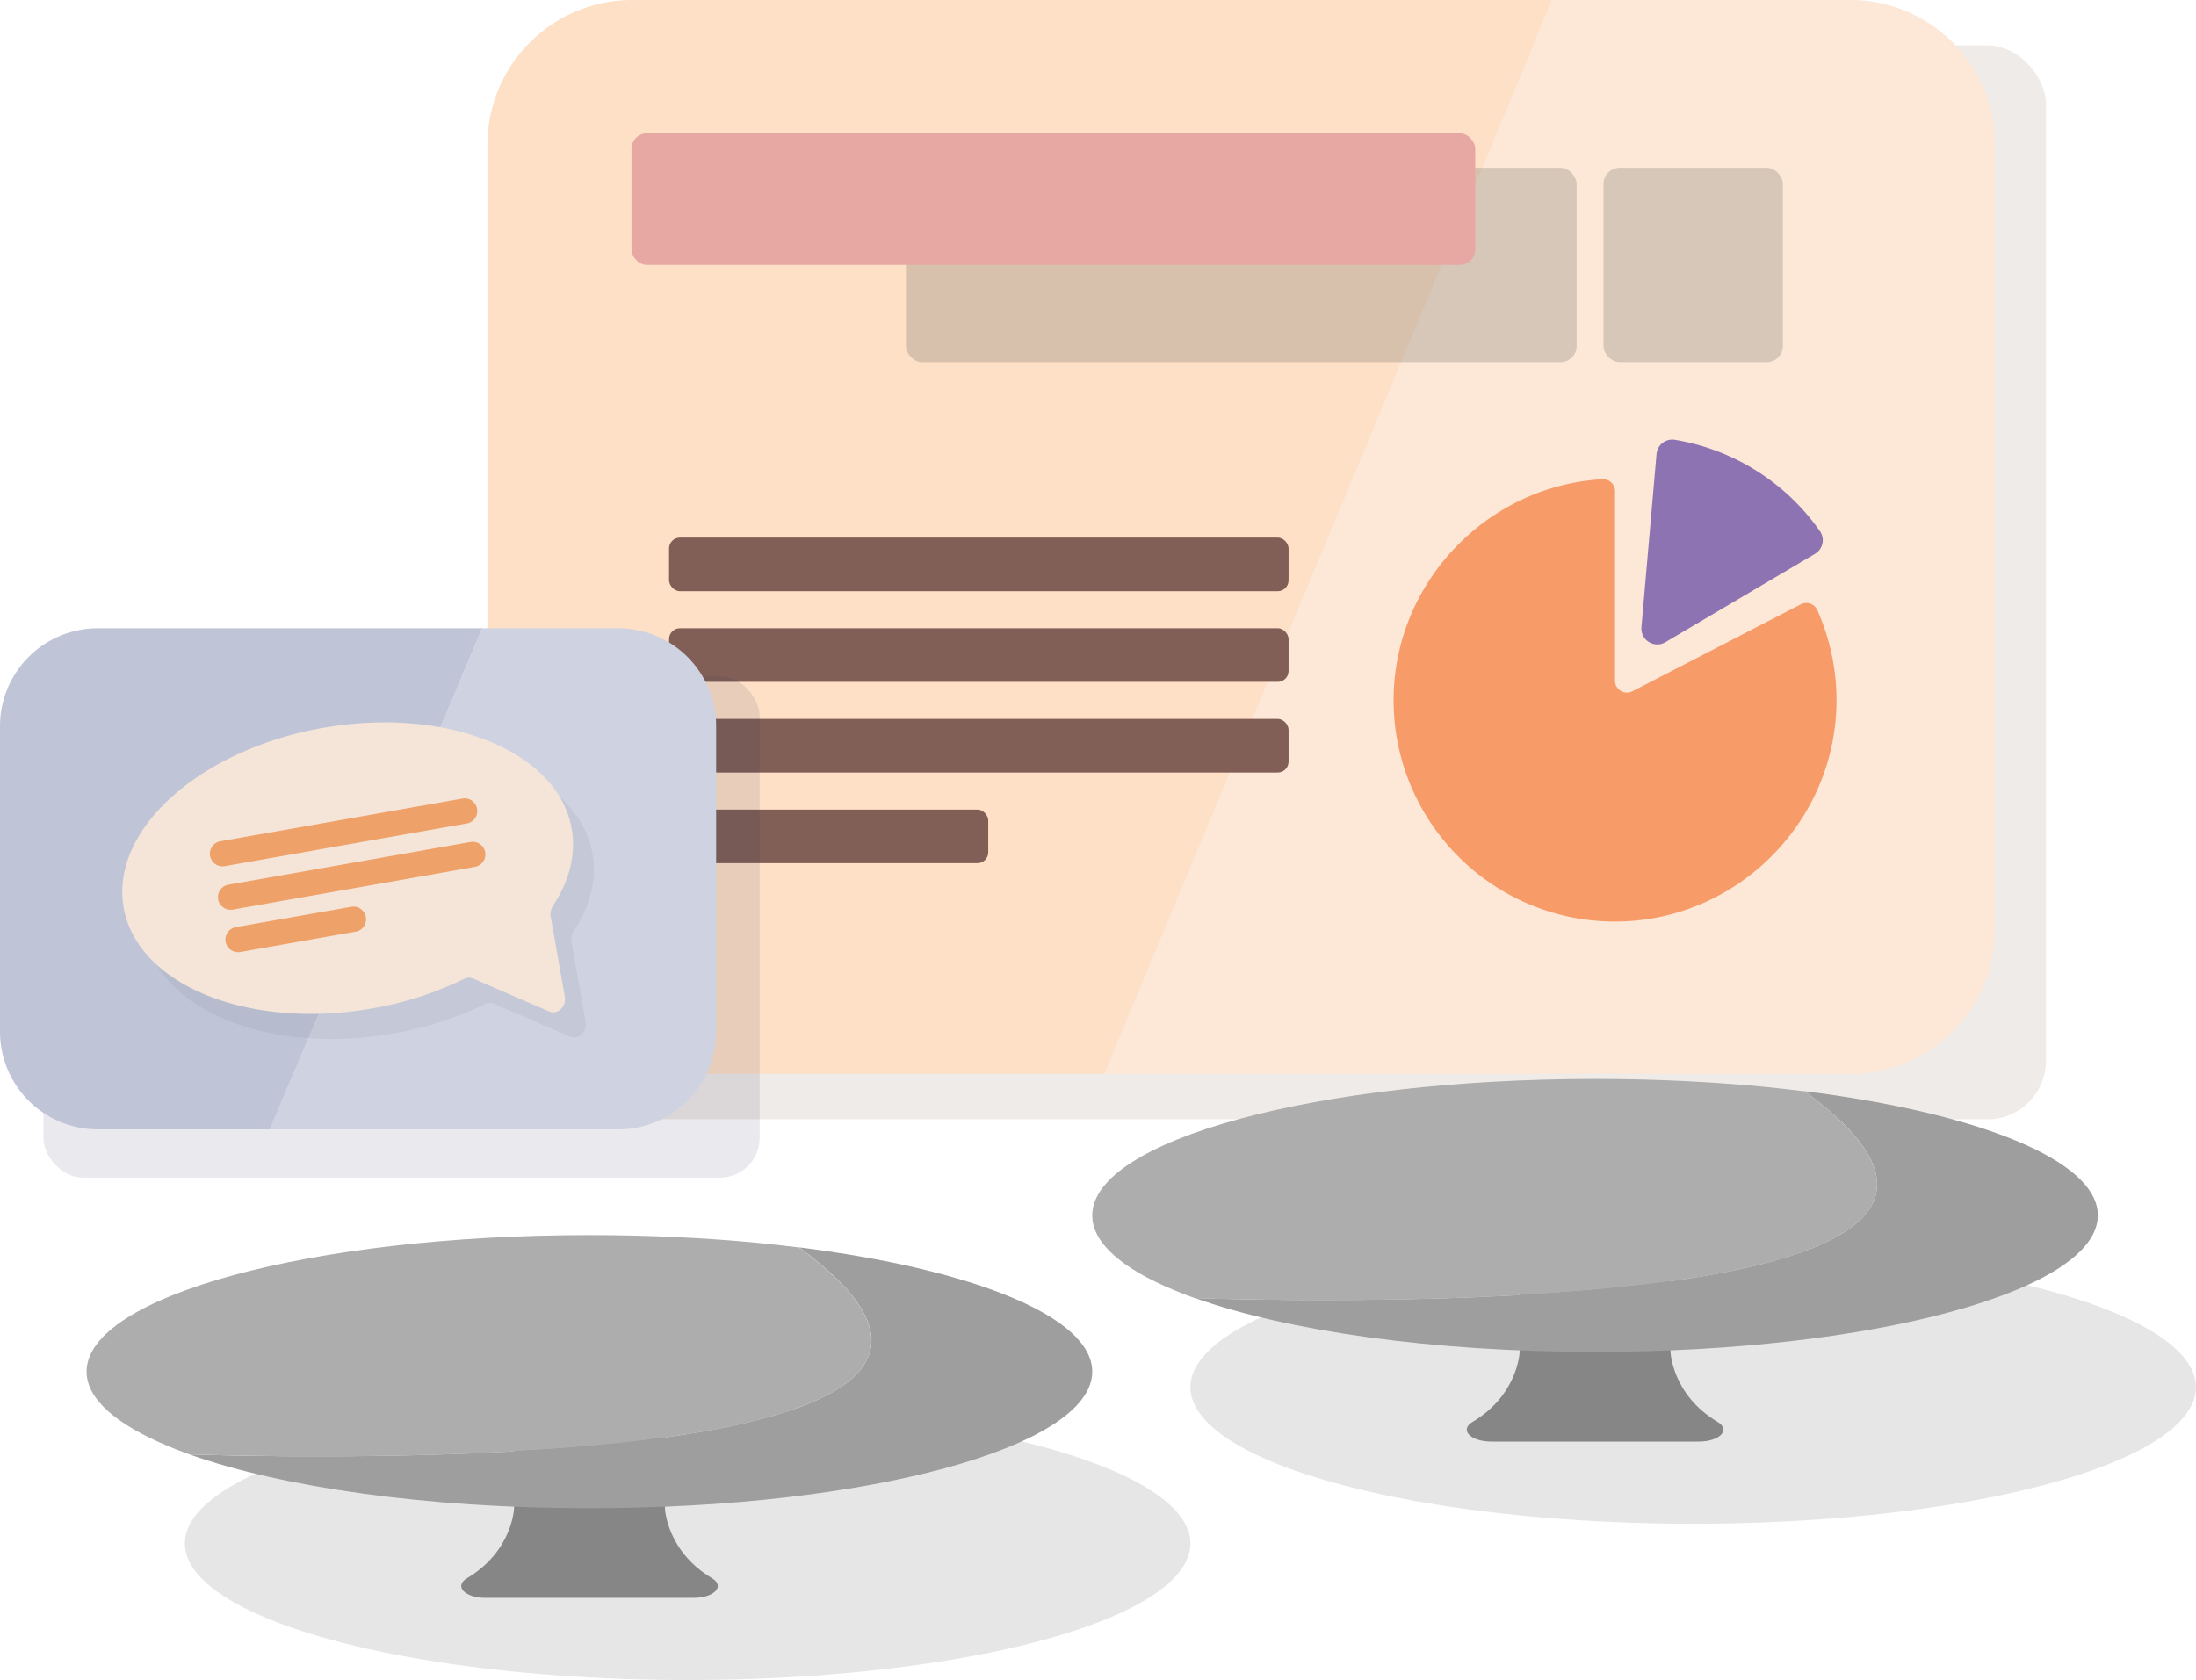 <?xml version="1.0" encoding="UTF-8"?>
<svg xmlns="http://www.w3.org/2000/svg" viewBox="0 0 710.28 543.53">
  <defs>
    <style>.cls-1{fill:#5b381b;}.cls-1,.cls-11,.cls-6{opacity:0.1;}.cls-2{fill:#fde7d6;}.cls-3{fill:#fde0c5;}.cls-4{fill:#f79b68;}.cls-5{fill:#8e73b2;}.cls-7{fill:#868686;}.cls-8{fill:#9e9e9e;}.cls-9{fill:#adadad;}.cls-10{fill:#815f57;}.cls-11{fill:#252158;}.cls-12{fill:#cfd2e1;}.cls-13{fill:#bfc4d7;}.cls-14{opacity:0.05;}.cls-15{fill:#f5e5d9;}.cls-16{fill:#eea26a;}.cls-17{fill:#45484a;opacity:0.2;}.cls-18{fill:#e7a8a3;}</style>
  </defs>
  <g id="Layer_2" data-name="Layer 2">
    <g id="PsodaVerse_DONE" data-name="PsodaVerse DONE">
      <rect class="cls-1" x="174.11" y="14.7" width="487.65" height="347.41" rx="18.96"></rect>
      <path class="cls-2" d="M645.31,46.86V300.54a46.87,46.87,0,0,1-46.86,46.86H357.11L502.06,0h96.39A46.86,46.86,0,0,1,645.31,46.86Z"></path>
      <path class="cls-3" d="M502.06,0,357.11,347.4H204.52a46.87,46.87,0,0,1-46.86-46.86V46.86A46.86,46.86,0,0,1,204.52,0Z"></path>
      <path class="cls-4" d="M528,223.63l54.48-28.13a3.88,3.88,0,0,1,5.3,1.86A71.58,71.58,0,0,1,594,226.53c0,43-38.76,77.69-83,70.71a71.73,71.73,0,0,1-59.35-59.35c-6.75-42.8,25.53-80.49,66.62-82.86a3.88,3.88,0,0,1,4.1,3.86V220.2A3.85,3.85,0,0,0,528,223.63Z"></path>
      <path class="cls-5" d="M530.91,202.91l4.88-56a5.12,5.12,0,0,1,5.88-4.64,71.48,71.48,0,0,1,47,29.62,5.11,5.11,0,0,1-1.65,7.3l-48.39,28.59A5.14,5.14,0,0,1,530.91,202.91Z"></path>
      <ellipse class="cls-6" cx="547.65" cy="448.78" rx="162.62" ry="44.18"></ellipse>
      <path class="cls-7" d="M540.32,437.36V403.43c0-2.13-3.58-3.86-8-3.86H499.52c-4.43,0-8,1.73-8,3.86v33.93S491.06,451.2,476.3,460c-4.3,2.56-.78,6.37,6.07,6.37h67.09c6.85,0,10.37-3.81,6.07-6.37C540.77,451.2,540.32,437.36,540.32,437.36Z"></path>
      <path class="cls-8" d="M678.53,393.17c0,24.42-72.81,44.19-162.63,44.19-52.76,0-99.65-6.82-129.35-17.4,58.4,1.76,295.07,4.65,197.1-66.95C639.65,360,678.53,375.35,678.53,393.17Z"></path>
      <path class="cls-9" d="M386.55,420c-2.3-.81-4.5-1.65-6.6-2.54-16.86-6.95-26.67-15.28-26.67-24.25,0-24.39,72.81-44.16,162.62-44.16,19.18,0,37.57.89,54.65,2.54,4.45.45,8.82.92,13.1,1.46C681.62,424.61,445,421.72,386.55,420Z"></path>
      <rect class="cls-10" x="216.4" y="173.92" width="200.38" height="17.34" rx="3.51"></rect>
      <rect class="cls-10" x="216.4" y="203.25" width="200.38" height="17.34" rx="3.51"></rect>
      <rect class="cls-10" x="216.4" y="232.58" width="200.38" height="17.34" rx="3.51"></rect>
      <rect class="cls-10" x="217.04" y="261.91" width="102.6" height="17.34" rx="3.51"></rect>
      <ellipse class="cls-6" cx="222.41" cy="499.34" rx="162.62" ry="44.18"></ellipse>
      <path class="cls-7" d="M215.07,487.92V454c0-2.13-3.58-3.86-8-3.86H174.27c-4.43,0-8,1.73-8,3.86v33.93s-.45,13.84-15.21,22.64c-4.3,2.57-.78,6.37,6.07,6.37h67.09c6.85,0,10.37-3.8,6.07-6.37C215.52,501.76,215.07,487.92,215.07,487.92Z"></path>
      <path class="cls-8" d="M353.28,443.73c0,24.42-72.81,44.2-162.62,44.2-52.77,0-99.65-6.83-129.36-17.4,58.4,1.75,295.07,4.64,197.1-67C314.41,410.54,353.28,425.92,353.28,443.73Z"></path>
      <path class="cls-9" d="M61.3,470.53c-2.3-.82-4.5-1.66-6.6-2.55C37.84,461,28,452.71,28,443.73c0-24.39,72.81-44.16,162.63-44.16,19.18,0,37.56.89,54.64,2.54,4.45.45,8.83.92,13.1,1.46C356.37,475.17,119.7,472.28,61.3,470.53Z"></path>
      <rect class="cls-11" x="14.06" y="218.85" width="231.63" height="162.11" rx="12.8"></rect>
      <path class="cls-12" d="M231.63,234.89v98.84A31.63,31.63,0,0,1,200,365.36H87.24L156,203.26h44A31.63,31.63,0,0,1,231.63,234.89Z"></path>
      <path class="cls-13" d="M156,203.26,87.24,365.36H31.64A31.63,31.63,0,0,1,0,333.73V234.89a31.63,31.63,0,0,1,31.64-31.63Z"></path>
      <path class="cls-14" d="M191.64,276.2c-4.42-25.06-40.45-39.65-80.46-32.59s-68.87,33.1-64.45,58.16,40.45,39.65,80.46,32.59a111.24,111.24,0,0,0,29.68-9.55,3.47,3.47,0,0,1,3-.06l24.36,10.56c2.9,1.26,5.77-1.46,5.16-4.89l-4.53-25.69a4.93,4.93,0,0,1,.72-3.56C190.81,293.25,193.13,284.67,191.64,276.2Z"></path>
      <path class="cls-15" d="M184.9,268.07c-4.42-25.06-40.45-39.65-80.46-32.59S35.57,268.58,40,293.64s40.44,39.65,80.46,32.59a111,111,0,0,0,29.68-9.55,3.47,3.47,0,0,1,3-.06l24.36,10.56c2.9,1.26,5.76-1.46,5.16-4.89l-4.53-25.68a4.86,4.86,0,0,1,.72-3.56C184.07,285.12,186.39,276.55,184.9,268.07Z"></path>
      <line class="cls-16" x1="74.58" y1="290.24" x2="152.9" y2="276.42"></line>
      <path class="cls-16" d="M153.61,280.45,75.29,294.27a4.09,4.09,0,1,1-1.42-8.06l78.32-13.82a4.09,4.09,0,0,1,1.42,8.06Z"></path>
      <line class="cls-16" x1="77" y1="303.96" x2="114.31" y2="297.38"></line>
      <path class="cls-16" d="M115,301.41,77.71,308a4.09,4.09,0,1,1-1.42-8.06l37.31-6.58a4.09,4.09,0,0,1,1.42,8.06Z"></path>
      <line class="cls-16" x1="71.98" y1="276.19" x2="150.3" y2="262.37"></line>
      <path class="cls-16" d="M151,266.4,72.69,280.22a4.09,4.09,0,0,1-1.42-8.06l78.32-13.82A4.09,4.09,0,0,1,151,266.4Z"></path>
      <rect class="cls-17" x="293.02" y="54.3" width="216.93" height="62.87" rx="5.24"></rect>
      <rect class="cls-18" x="204.25" y="43.14" width="272.91" height="42.59" rx="5.01"></rect>
      <rect class="cls-17" x="518.64" y="54.3" width="58.02" height="62.87" rx="5.24"></rect>
    </g>
  </g>
</svg>
